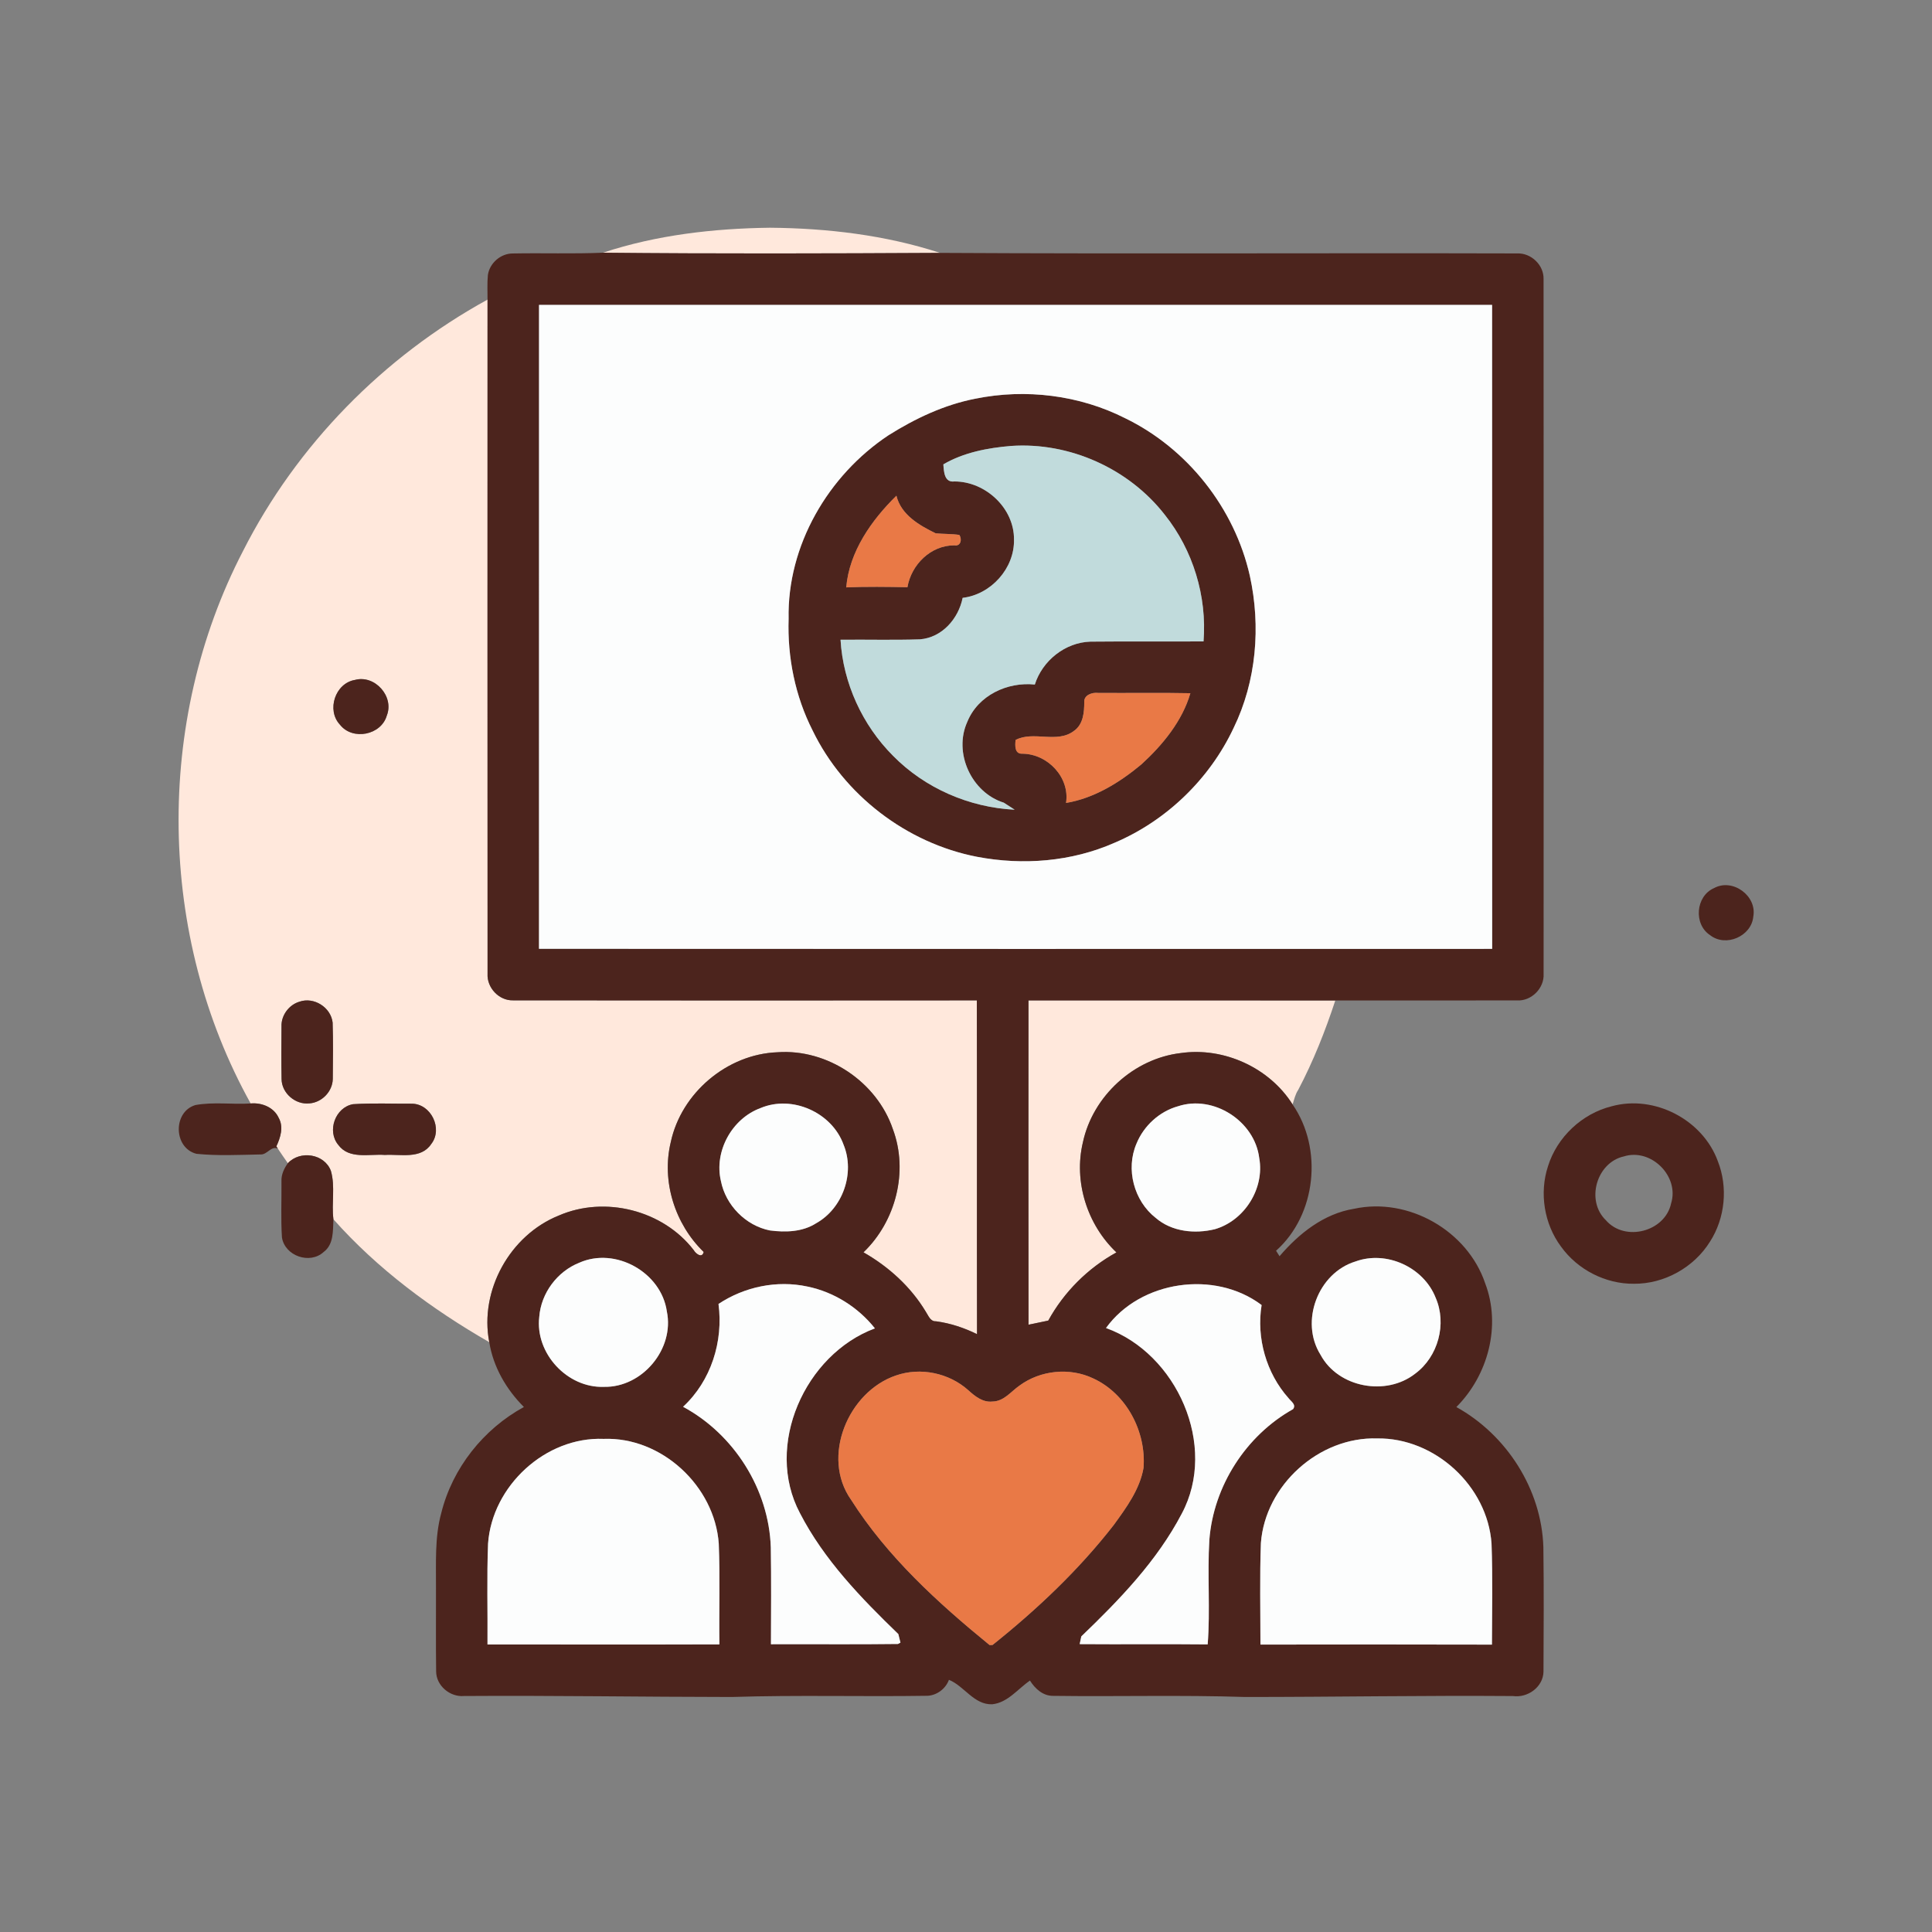 <?xml version="1.0" encoding="UTF-8" ?>
<!DOCTYPE svg PUBLIC "-//W3C//DTD SVG 1.1//EN" "http://www.w3.org/Graphics/SVG/1.1/DTD/svg11.dtd">
<svg width="512pt" height="512pt" viewBox="0 0 512 512" version="1.1" xmlns="http://www.w3.org/2000/svg">
<rect x="0" y="0" width="512" height="512" fill="#808080" stroke="none"/>
<g id="#ffe8dcff">
<path fill="#ffe8dc" opacity="1.00" d=" M 159.79 66.97 C 174.00 62.27 189.10 60.54 204.03 60.35 C 219.25 60.48 234.64 62.29 249.13 67.02 C 219.36 67.18 189.56 67.27 159.79 66.97 Z" />
<path fill="#ffe8dc" opacity="1.00" d=" M 64.37 146.09 C 78.59 117.98 101.61 94.54 129.20 79.40 C 129.20 138.95 129.17 198.50 129.21 258.04 C 128.99 261.74 132.23 265.21 135.97 265.10 C 176.93 265.16 217.90 265.14 258.87 265.11 C 258.95 294.59 258.85 324.08 258.92 353.56 C 255.50 351.89 251.86 350.66 248.07 350.16 C 246.52 350.25 246.04 348.63 245.34 347.61 C 241.38 341.01 235.50 335.68 228.83 331.88 C 237.40 323.65 240.81 310.43 236.61 299.21 C 232.35 286.67 219.25 277.90 206.02 278.86 C 192.69 279.36 180.54 289.65 177.76 302.68 C 175.26 313.07 178.86 324.39 186.48 331.78 C 186.09 333.57 184.38 332.25 183.84 331.29 C 175.71 320.71 160.30 316.82 148.09 322.13 C 135.17 327.32 127.01 341.97 129.66 355.69 C 114.42 346.92 100.08 336.32 88.36 323.12 C 87.82 318.87 88.89 314.44 87.69 310.29 C 85.97 305.73 79.53 304.78 76.28 308.26 C 75.39 306.98 74.50 305.71 73.64 304.41 L 73.24 303.80 C 74.33 301.45 75.22 298.67 73.85 296.23 C 72.57 293.43 69.37 292.17 66.43 292.43 C 41.69 247.95 40.95 191.25 64.37 146.09 M 94.10 180.18 C 88.82 181.04 86.46 188.20 90.11 192.07 C 93.46 196.32 101.03 194.82 102.51 189.62 C 104.51 184.57 99.34 178.78 94.10 180.18 M 79.36 265.46 C 76.55 266.29 74.47 269.12 74.60 272.07 C 74.57 276.70 74.53 281.34 74.62 285.97 C 74.66 289.71 78.29 292.81 81.98 292.41 C 85.29 292.18 88.13 289.26 88.19 285.94 C 88.24 280.96 88.31 275.97 88.15 271.00 C 87.70 266.97 83.20 264.11 79.36 265.46 M 93.56 292.62 C 88.84 293.46 86.58 299.75 89.66 303.42 C 92.54 307.32 97.86 305.76 101.98 306.07 C 106.12 305.81 111.54 307.29 114.28 303.18 C 117.45 299.13 114.22 292.48 109.09 292.49 C 103.92 292.52 98.72 292.29 93.56 292.62 Z" />
<path fill="#ffe8dc" opacity="1.00" d=" M 272.56 265.12 C 299.66 265.14 326.77 265.13 353.87 265.13 C 351.20 273.26 348.03 281.26 344.04 288.83 C 343.26 290.00 342.97 291.37 342.55 292.69 C 336.40 282.94 324.34 277.44 312.94 279.07 C 300.47 280.52 289.60 290.47 286.98 302.73 C 284.49 313.16 288.12 324.57 295.87 331.90 C 288.29 336.07 281.97 342.39 277.80 349.97 C 276.05 350.32 274.31 350.68 272.57 351.06 C 272.52 322.42 272.55 293.77 272.56 265.12 Z" />
</g>
<g id="#4c241dff">
<path fill="#4c241d" opacity="1.00" d=" M 129.29 72.91 C 129.74 69.71 132.72 67.13 135.96 67.17 C 143.90 67.02 151.86 67.31 159.79 66.97 C 189.56 67.27 219.36 67.18 249.13 67.02 C 300.11 67.31 351.10 67.02 402.08 67.16 C 405.76 67.01 409.16 70.24 409.06 73.95 C 409.11 135.32 409.09 196.69 409.07 258.07 C 409.29 261.87 405.85 265.34 402.04 265.12 C 385.98 265.15 369.93 265.13 353.87 265.13 C 326.77 265.13 299.66 265.14 272.56 265.12 C 272.55 293.77 272.52 322.42 272.57 351.06 C 274.31 350.68 276.05 350.32 277.80 349.97 C 281.97 342.39 288.29 336.07 295.87 331.90 C 288.12 324.57 284.49 313.16 286.98 302.73 C 289.60 290.47 300.47 280.52 312.94 279.07 C 324.34 277.44 336.40 282.94 342.55 292.69 C 350.65 304.40 348.85 321.94 338.17 331.46 C 338.40 331.82 338.86 332.55 339.09 332.91 C 344.21 326.92 350.80 321.64 358.83 320.34 C 373.23 317.21 388.88 326.14 393.58 340.07 C 397.89 351.34 394.34 364.48 385.95 372.88 C 399.29 380.27 408.53 394.68 409.01 410.01 C 409.16 421.02 409.09 432.03 409.04 443.04 C 408.94 447.09 404.85 450.01 400.97 449.47 C 377.31 449.29 353.66 449.72 330.00 449.72 C 313.05 449.16 296.07 449.65 279.11 449.42 C 276.40 449.46 274.30 447.52 272.95 445.37 C 269.73 447.57 267.07 451.22 262.96 451.65 C 258.12 451.84 255.54 446.81 251.48 445.17 C 250.61 447.51 248.38 449.22 245.89 449.40 C 228.59 449.67 211.27 449.16 193.97 449.72 C 170.30 449.70 146.64 449.30 122.96 449.46 C 119.25 449.78 115.61 446.73 115.58 442.96 C 115.48 435.64 115.57 428.33 115.54 421.02 C 115.59 414.31 115.15 407.47 116.95 400.93 C 119.91 389.05 128.12 378.71 138.84 372.87 C 134.17 368.21 130.71 362.25 129.66 355.69 C 127.01 341.97 135.17 327.32 148.09 322.13 C 160.30 316.82 175.71 320.71 183.84 331.29 C 184.38 332.25 186.09 333.57 186.48 331.78 C 178.86 324.39 175.26 313.07 177.76 302.68 C 180.54 289.65 192.69 279.36 206.02 278.86 C 219.25 277.90 232.35 286.67 236.61 299.21 C 240.81 310.43 237.40 323.65 228.83 331.88 C 235.50 335.68 241.38 341.01 245.34 347.61 C 246.04 348.63 246.52 350.25 248.07 350.16 C 251.86 350.66 255.50 351.89 258.92 353.56 C 258.85 324.08 258.95 294.59 258.87 265.11 C 217.90 265.14 176.93 265.16 135.97 265.10 C 132.23 265.21 128.99 261.74 129.21 258.04 C 129.17 198.50 129.20 138.95 129.20 79.40 C 129.21 77.24 129.09 75.07 129.29 72.91 M 142.85 80.80 C 142.83 137.68 142.85 194.56 142.84 251.44 C 227.04 251.50 311.24 251.47 395.44 251.46 C 395.42 194.57 395.45 137.69 395.42 80.80 C 311.23 80.80 227.04 80.79 142.85 80.80 M 201.52 293.66 C 193.97 296.45 189.19 305.11 191.05 312.98 C 192.30 319.38 197.61 324.80 204.02 326.08 C 208.15 326.62 212.64 326.50 216.26 324.19 C 223.35 320.25 226.65 310.86 223.55 303.35 C 220.47 294.81 209.92 290.09 201.52 293.66 M 312.19 293.17 C 307.26 294.54 303.10 298.35 301.18 303.08 C 298.27 309.83 300.50 318.25 306.28 322.76 C 310.54 326.44 316.66 327.05 321.96 325.75 C 329.80 323.47 335.17 314.97 333.71 306.89 C 332.51 297.10 321.60 290.07 312.19 293.17 M 153.53 334.63 C 147.68 336.94 143.38 342.70 142.91 348.98 C 141.77 358.64 150.34 367.89 160.05 367.53 C 170.21 367.75 178.79 357.49 176.72 347.53 C 175.24 337.18 163.11 330.38 153.53 334.63 M 359.23 334.30 C 349.29 337.33 344.41 350.22 349.96 359.04 C 354.64 367.77 367.35 370.07 375.03 364.04 C 381.12 359.56 383.49 350.83 380.46 343.91 C 377.28 335.81 367.41 331.31 359.23 334.30 M 190.41 345.56 C 191.74 355.47 188.43 365.97 181.02 372.81 C 194.54 380.10 203.76 394.68 204.27 410.07 C 204.41 418.62 204.34 427.18 204.31 435.74 C 215.53 435.69 226.75 435.82 237.97 435.67 L 238.63 435.31 C 238.49 434.74 238.21 433.61 238.07 433.05 C 228.16 423.47 218.36 413.35 211.99 400.99 C 202.48 383.11 213.32 358.93 231.86 352.03 C 227.41 346.43 221.00 342.39 213.99 340.95 C 205.91 339.20 197.27 341.00 190.41 345.56 M 293.10 351.94 C 311.88 358.67 322.80 383.16 313.18 401.13 C 306.63 413.66 296.67 423.95 286.56 433.66 C 286.45 434.17 286.23 435.20 286.12 435.71 C 297.43 435.80 308.74 435.66 320.05 435.78 C 320.76 426.67 319.93 417.29 320.49 408.09 C 321.59 393.83 330.19 380.42 342.67 373.44 C 343.60 372.23 342.10 371.37 341.47 370.52 C 335.58 363.91 332.92 354.58 334.34 345.85 C 321.93 336.48 302.19 339.34 293.10 351.94 M 237.42 364.52 C 224.77 368.82 217.52 386.09 225.54 397.45 C 235.11 412.52 248.51 424.74 262.24 435.95 L 263.03 435.94 C 274.82 426.52 285.90 416.05 295.17 404.12 C 298.50 399.53 302.06 394.70 303.05 389.00 C 303.79 379.45 298.56 369.35 289.71 365.29 C 283.48 362.32 275.72 363.11 270.17 367.20 C 267.90 368.78 266.04 371.38 263.02 371.42 C 260.45 371.71 258.37 370.02 256.60 368.41 C 251.48 363.84 243.92 362.25 237.42 364.52 M 129.34 409.06 C 128.99 417.97 129.26 426.89 129.19 435.80 C 149.68 435.79 170.17 435.85 190.65 435.78 C 190.53 426.88 190.84 417.97 190.48 409.08 C 189.40 393.83 175.33 380.73 159.95 381.32 C 144.56 380.70 130.42 393.79 129.34 409.06 M 334.15 408.91 C 333.82 417.88 334.03 426.86 334.03 435.83 C 354.48 435.80 374.93 435.78 395.38 435.84 C 395.41 426.91 395.60 417.97 395.27 409.05 C 394.20 393.82 380.25 380.99 364.97 381.20 C 349.57 380.72 335.31 393.55 334.15 408.91 Z" />
<path fill="#4c241d" opacity="1.00" d=" M 258.52 105.65 C 271.82 102.95 286.05 104.69 298.18 110.83 C 314.71 118.86 327.18 134.67 331.22 152.59 C 334.17 166.01 332.97 180.51 326.92 192.92 C 320.56 206.45 309.11 217.51 295.35 223.35 C 283.97 228.37 271.08 229.38 258.92 227.06 C 240.27 223.45 223.65 210.70 215.36 193.61 C 210.72 184.50 208.65 174.18 208.99 163.99 C 208.58 144.59 219.47 125.94 235.49 115.33 C 242.56 110.89 250.27 107.24 258.52 105.65 M 250.00 123.06 C 250.14 124.97 250.23 127.94 252.94 127.59 C 261.14 127.58 268.81 134.66 268.72 143.00 C 268.88 150.62 262.64 157.54 255.11 158.44 C 254.00 163.96 249.67 168.95 243.82 169.43 C 236.80 169.67 229.77 169.46 222.75 169.54 C 223.43 181.04 228.54 192.17 236.68 200.31 C 245.13 208.90 256.88 213.99 268.90 214.58 C 268.18 214.12 266.74 213.19 266.02 212.72 C 257.43 210.04 252.60 199.47 256.36 191.26 C 259.21 184.27 266.96 180.65 274.24 181.41 C 276.24 175.08 282.29 170.24 288.97 170.04 C 298.96 169.94 308.96 170.05 318.95 169.98 C 319.89 158.03 316.17 145.79 308.68 136.42 C 299.15 124.17 283.43 117.11 267.94 118.18 C 261.77 118.69 255.36 119.91 250.00 123.06 M 224.26 155.66 C 229.66 155.44 235.08 155.51 240.48 155.62 C 241.51 149.62 246.66 144.51 252.91 144.52 C 254.62 144.84 255.01 142.90 254.23 141.76 C 252.15 141.45 250.04 141.54 247.95 141.33 C 243.60 139.20 238.80 136.44 237.56 131.37 C 230.93 137.87 225.07 146.20 224.26 155.66 M 287.34 186.07 C 287.34 188.78 287.07 191.96 284.64 193.67 C 280.15 197.15 273.84 193.58 269.14 196.10 C 268.99 197.55 268.84 199.86 270.95 199.74 C 277.65 199.80 283.56 206.01 282.51 212.79 C 289.98 211.55 296.73 207.36 302.48 202.57 C 308.12 197.42 313.32 191.08 315.46 183.71 C 307.31 183.54 299.15 183.70 290.99 183.63 C 289.45 183.44 287.21 184.18 287.34 186.07 Z" />
<path fill="#4c241d" opacity="1.00" d=" M 94.10 180.18 C 99.34 178.78 104.51 184.57 102.51 189.62 C 101.03 194.82 93.46 196.32 90.11 192.07 C 86.46 188.20 88.82 181.04 94.10 180.18 Z" />
<path fill="#4c241d" opacity="1.00" d=" M 454.25 235.35 C 459.18 232.66 465.67 237.42 464.64 242.91 C 464.16 248.14 457.34 251.09 453.20 247.83 C 448.75 244.93 449.37 237.46 454.25 235.35 Z" />
<path fill="#4c241d" opacity="1.00" d=" M 79.36 265.46 C 83.20 264.11 87.70 266.97 88.15 271.00 C 88.31 275.97 88.24 280.96 88.19 285.94 C 88.13 289.26 85.29 292.18 81.98 292.41 C 78.29 292.81 74.66 289.71 74.62 285.97 C 74.53 281.34 74.57 276.70 74.60 272.07 C 74.47 269.12 76.55 266.29 79.36 265.46 Z" />
<path fill="#4c241d" opacity="1.00" d=" M 51.79 292.85 C 56.59 291.97 61.56 292.74 66.43 292.43 C 69.37 292.17 72.57 293.43 73.85 296.23 C 75.22 298.67 74.33 301.45 73.24 303.80 L 73.64 304.41 C 71.86 303.55 70.83 306.06 69.05 305.94 C 63.40 306.05 57.66 306.35 52.05 305.77 C 45.96 304.21 45.78 294.64 51.79 292.85 Z" />
<path fill="#4c241d" opacity="1.00" d=" M 93.56 292.62 C 98.72 292.29 103.92 292.52 109.09 292.49 C 114.22 292.48 117.45 299.13 114.28 303.18 C 111.54 307.29 106.12 305.81 101.98 306.07 C 97.86 305.76 92.54 307.32 89.66 303.42 C 86.58 299.75 88.84 293.46 93.56 292.62 Z" />
<path fill="#4c241d" opacity="1.00" d=" M 427.12 293.17 C 438.43 290.06 451.24 296.73 455.24 307.72 C 457.97 314.64 457.18 322.81 453.16 329.06 C 448.92 335.88 441.06 340.27 433.02 340.21 C 425.49 340.29 418.07 336.48 413.69 330.37 C 409.21 324.36 407.90 316.16 410.24 309.05 C 412.65 301.32 419.27 295.11 427.12 293.17 M 430.38 306.45 C 423.07 308.05 420.18 318.21 425.59 323.39 C 430.64 329.19 441.26 326.42 442.86 318.91 C 445.10 311.71 437.55 304.22 430.38 306.45 Z" />
<path fill="#4c241d" opacity="1.00" d=" M 76.28 308.26 C 79.53 304.78 85.97 305.73 87.69 310.29 C 88.89 314.44 87.82 318.87 88.36 323.12 C 88.20 326.15 88.50 329.76 85.76 331.80 C 82.10 335.15 75.50 332.84 74.72 327.95 C 74.40 322.99 74.64 318.01 74.59 313.05 C 74.51 311.29 75.28 309.65 76.28 308.26 Z" />
</g>
<g id="#fcfdfdff">
<path fill="#fcfdfd" opacity="1.00" d=" M 142.85 80.80 C 227.04 80.79 311.23 80.80 395.42 80.80 C 395.45 137.69 395.42 194.57 395.44 251.46 C 311.24 251.47 227.04 251.50 142.84 251.44 C 142.85 194.56 142.83 137.68 142.85 80.80 M 258.52 105.65 C 250.27 107.24 242.56 110.89 235.49 115.33 C 219.47 125.94 208.58 144.59 208.99 163.99 C 208.65 174.18 210.72 184.50 215.36 193.61 C 223.65 210.70 240.27 223.45 258.92 227.06 C 271.08 229.38 283.97 228.37 295.35 223.35 C 309.11 217.51 320.56 206.45 326.92 192.92 C 332.97 180.51 334.17 166.01 331.22 152.59 C 327.18 134.67 314.71 118.86 298.18 110.83 C 286.05 104.69 271.82 102.95 258.52 105.65 Z" />
<path fill="#fcfdfd" opacity="1.00" d=" M 201.52 293.66 C 209.92 290.09 220.47 294.81 223.55 303.35 C 226.65 310.86 223.35 320.25 216.26 324.19 C 212.64 326.50 208.15 326.62 204.02 326.08 C 197.61 324.80 192.30 319.38 191.05 312.98 C 189.19 305.11 193.97 296.45 201.52 293.66 Z" />
<path fill="#fcfdfd" opacity="1.00" d=" M 312.19 293.17 C 321.60 290.07 332.51 297.10 333.71 306.89 C 335.17 314.97 329.80 323.47 321.96 325.75 C 316.66 327.05 310.54 326.44 306.28 322.76 C 300.50 318.25 298.27 309.83 301.18 303.08 C 303.10 298.35 307.26 294.54 312.19 293.17 Z" />
<path fill="#fcfdfd" opacity="1.00" d=" M 153.53 334.63 C 163.11 330.38 175.24 337.18 176.72 347.53 C 178.79 357.49 170.21 367.75 160.05 367.53 C 150.34 367.89 141.77 358.64 142.91 348.98 C 143.38 342.70 147.68 336.94 153.53 334.63 Z" />
<path fill="#fcfdfd" opacity="1.00" d=" M 359.23 334.30 C 367.41 331.31 377.28 335.81 380.46 343.91 C 383.49 350.83 381.12 359.56 375.03 364.04 C 367.35 370.07 354.64 367.77 349.96 359.04 C 344.41 350.22 349.29 337.33 359.23 334.30 Z" />
<path fill="#fcfdfd" opacity="1.00" d=" M 190.41 345.56 C 197.27 341.00 205.91 339.20 213.99 340.95 C 221.00 342.39 227.41 346.43 231.86 352.03 C 213.32 358.93 202.48 383.11 211.99 400.99 C 218.36 413.35 228.16 423.47 238.07 433.05 C 238.21 433.61 238.49 434.74 238.63 435.31 L 237.97 435.67 C 226.75 435.82 215.53 435.69 204.31 435.74 C 204.34 427.18 204.41 418.62 204.27 410.07 C 203.76 394.68 194.54 380.10 181.02 372.81 C 188.43 365.97 191.74 355.47 190.41 345.56 Z" />
<path fill="#fcfdfd" opacity="1.00" d=" M 293.10 351.94 C 302.19 339.34 321.93 336.48 334.34 345.85 C 332.92 354.58 335.58 363.91 341.47 370.52 C 342.10 371.37 343.60 372.23 342.67 373.44 C 330.19 380.42 321.59 393.83 320.49 408.09 C 319.93 417.29 320.76 426.67 320.05 435.78 C 308.74 435.66 297.43 435.80 286.12 435.71 C 286.23 435.20 286.45 434.17 286.56 433.66 C 296.67 423.95 306.63 413.66 313.18 401.13 C 322.80 383.16 311.88 358.67 293.10 351.94 Z" />
<path fill="#fcfdfd" opacity="1.00" d=" M 129.34 409.06 C 130.42 393.79 144.56 380.70 159.95 381.32 C 175.33 380.73 189.40 393.83 190.48 409.08 C 190.84 417.97 190.53 426.88 190.65 435.78 C 170.17 435.85 149.68 435.79 129.19 435.80 C 129.26 426.89 128.99 417.97 129.34 409.06 Z" />
<path fill="#fcfdfd" opacity="1.00" d=" M 334.15 408.91 C 335.31 393.55 349.57 380.72 364.97 381.20 C 380.25 380.99 394.20 393.82 395.27 409.05 C 395.60 417.97 395.41 426.91 395.38 435.84 C 374.93 435.78 354.48 435.80 334.03 435.83 C 334.03 426.86 333.82 417.88 334.15 408.91 Z" />
</g>
<g id="#c1dbdcff">
<path fill="#c1dbdc" opacity="1.00" d=" M 250.00 123.06 C 255.36 119.91 261.77 118.69 267.94 118.18 C 283.43 117.11 299.15 124.17 308.68 136.42 C 316.17 145.79 319.89 158.03 318.95 169.98 C 308.96 170.05 298.96 169.94 288.97 170.04 C 282.29 170.24 276.24 175.08 274.24 181.41 C 266.96 180.65 259.21 184.27 256.36 191.26 C 252.60 199.47 257.43 210.04 266.02 212.72 C 266.74 213.19 268.18 214.12 268.90 214.58 C 256.88 213.99 245.13 208.90 236.68 200.31 C 228.54 192.17 223.43 181.04 222.75 169.54 C 229.77 169.46 236.80 169.67 243.82 169.43 C 249.67 168.95 254.00 163.96 255.11 158.44 C 262.64 157.54 268.88 150.62 268.72 143.00 C 268.81 134.66 261.14 127.58 252.94 127.59 C 250.23 127.94 250.14 124.97 250.00 123.06 Z" />
</g>
<g id="#e97946ff">
<path fill="#e97946" opacity="1.00" d=" M 224.26 155.66 C 225.07 146.20 230.93 137.87 237.56 131.37 C 238.80 136.44 243.60 139.20 247.95 141.33 C 250.04 141.54 252.15 141.45 254.23 141.76 C 255.01 142.90 254.62 144.84 252.91 144.52 C 246.66 144.51 241.51 149.62 240.48 155.62 C 235.08 155.51 229.66 155.44 224.26 155.66 Z" />
<path fill="#e97946" opacity="1.00" d=" M 287.34 186.07 C 287.21 184.18 289.45 183.44 290.99 183.63 C 299.15 183.70 307.31 183.54 315.46 183.71 C 313.32 191.08 308.12 197.42 302.48 202.57 C 296.73 207.36 289.98 211.55 282.51 212.79 C 283.56 206.01 277.65 199.80 270.95 199.74 C 268.84 199.86 268.99 197.55 269.14 196.10 C 273.84 193.58 280.15 197.15 284.64 193.67 C 287.07 191.96 287.34 188.78 287.34 186.07 Z" />
<path fill="#e97946" opacity="1.00" d=" M 237.42 364.52 C 243.92 362.25 251.48 363.84 256.60 368.41 C 258.37 370.02 260.45 371.71 263.02 371.42 C 266.04 371.38 267.90 368.78 270.17 367.20 C 275.72 363.11 283.48 362.32 289.71 365.29 C 298.56 369.35 303.79 379.45 303.05 389.00 C 302.06 394.70 298.50 399.53 295.17 404.12 C 285.90 416.05 274.82 426.52 263.03 435.94 L 262.24 435.95 C 248.51 424.74 235.11 412.52 225.54 397.45 C 217.52 386.09 224.77 368.82 237.42 364.52 Z" />
</g>
</svg>
